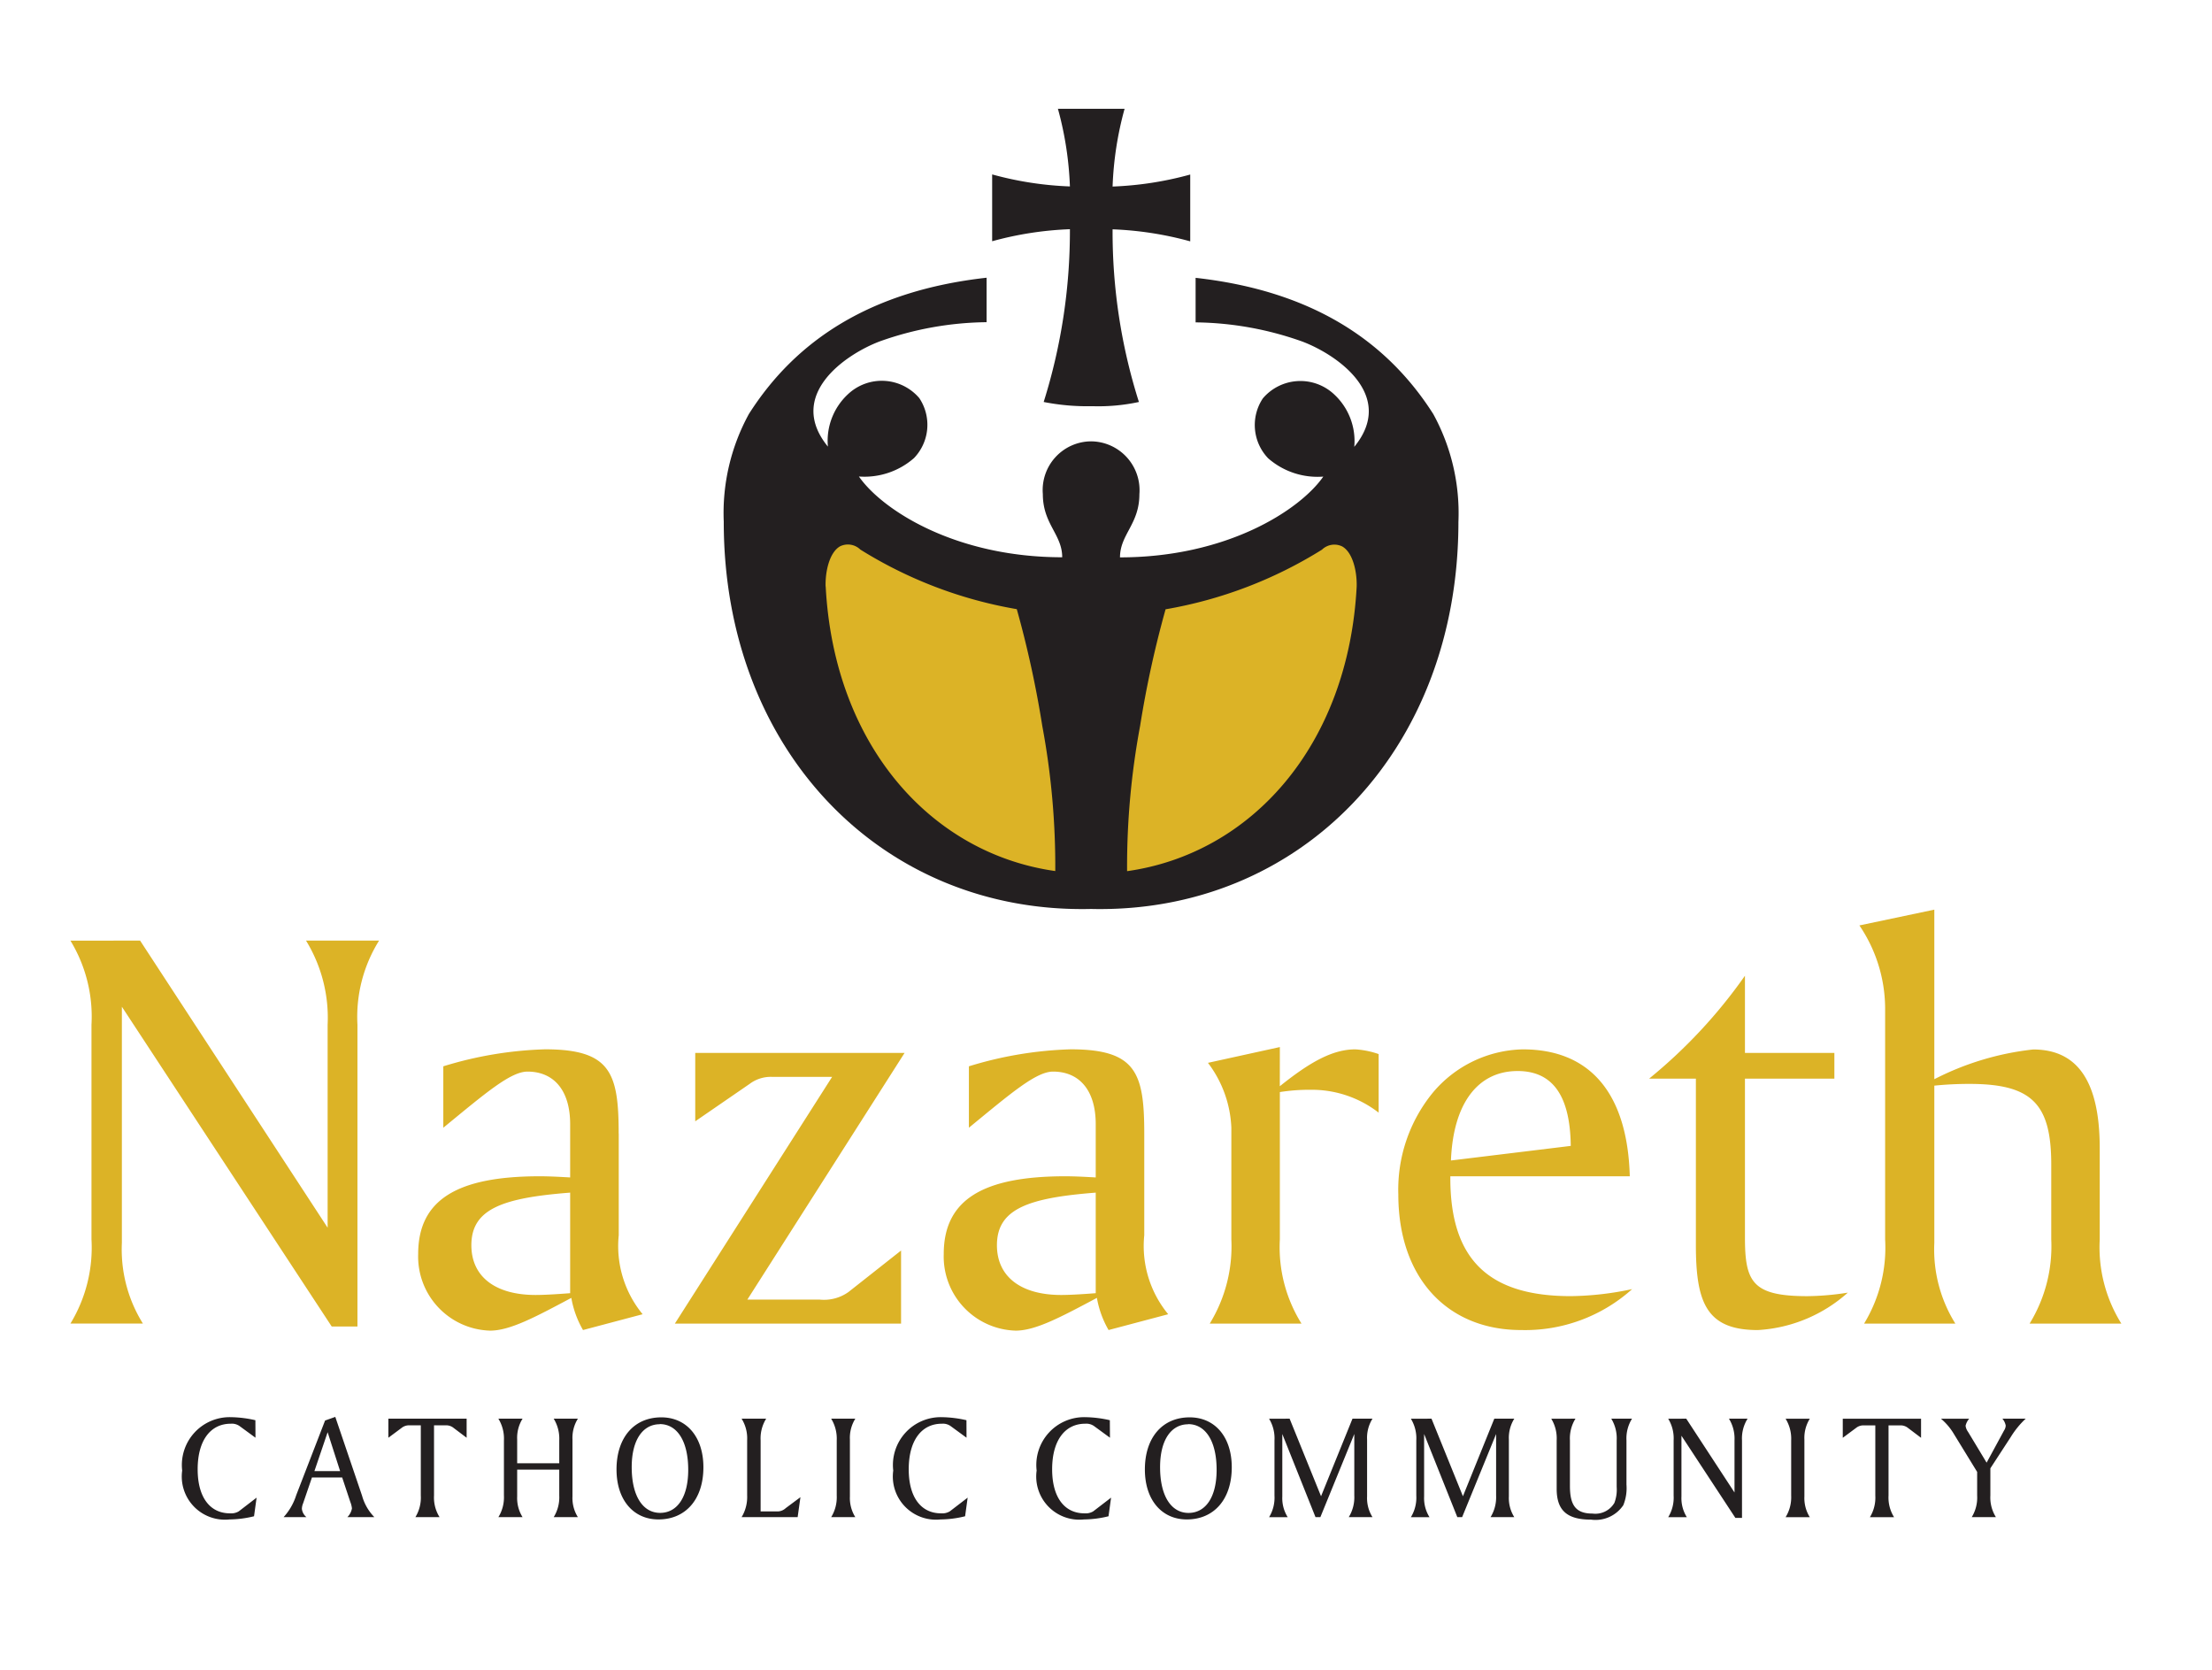 <svg xmlns="http://www.w3.org/2000/svg" id="Layer_1" data-name="Layer 1" viewBox="0 0 96.722 73.006"><path d="M46.252 4.755h2.922a14.729 14.729 0 0 0-.525 3.4 14.791 14.791 0 0 0 3.395-.525v2.921a14.851 14.851 0 0 0-3.395-.526 24.584 24.584 0 0 0 1.151 7.548 8.4 8.4 0 0 1-2.036.184 9.847 9.847 0 0 1-2.128-.184 24.935 24.935 0 0 0 1.147-7.553 14.85 14.85 0 0 0-3.4.526V7.625a14.791 14.791 0 0 0 3.4.525 14.788 14.788 0 0 0-.526-3.4" style="fill:#231f20"/><path d="M47.713 19.294a2.136 2.136 0 0 1 2.108 2.311c0 1.312-.848 1.756-.848 2.761 4.677 0 7.87-2.068 8.889-3.531a3.28 3.28 0 0 1-2.41-.8 2.1 2.1 0 0 1-.232-2.62 2.155 2.155 0 0 1 3.109-.182 2.779 2.779 0 0 1 .888 2.3c1.838-2.242-.75-4.026-2.267-4.6a14.306 14.306 0 0 0-4.671-.84v-1.947c5.083.565 8.35 2.744 10.392 5.954a9.017 9.017 0 0 1 1.1 4.715c0 10.034-6.966 17.135-16.062 16.921-9.1.214-16.062-6.891-16.062-16.926a9.008 9.008 0 0 1 1.1-4.713c2.042-3.212 5.311-5.391 10.393-5.956v1.944a14.3 14.3 0 0 0-4.672.839c-1.516.574-4.1 2.357-2.267 4.6a2.779 2.779 0 0 1 .888-2.3 2.155 2.155 0 0 1 3.109.181 2.1 2.1 0 0 1-.232 2.62 3.286 3.286 0 0 1-2.409.806c1.018 1.463 4.211 3.53 8.889 3.53 0-1-.847-1.448-.847-2.761a2.13 2.13 0 0 1 2.106-2.306" style="fill:#231f20"/><path d="M59.322 25.639c.017-.636-.16-1.482-.633-1.751a.78.78 0 0 0-.885.141 18.985 18.985 0 0 1-6.838 2.607 45.213 45.213 0 0 0-1.114 5.1 33.492 33.492 0 0 0-.569 6.348c5.43-.765 9.671-5.492 10.039-12.44M36.1 25.634c-.017-.635.16-1.482.634-1.752a.779.779 0 0 1 .884.142 18.948 18.948 0 0 0 6.842 2.606 45.059 45.059 0 0 1 1.114 5.1 33.488 33.488 0 0 1 .569 6.349c-5.43-.766-9.671-5.494-10.039-12.441M84.576 39.767l-3.272.689a6.491 6.491 0 0 1 1.125 3.579v10.147a6.389 6.389 0 0 1-.92 3.681H85.5a6.114 6.114 0 0 1-.92-3.527V47.46q.767-.077 1.534-.076c2.734 0 3.579.869 3.579 3.526v3.272a6.454 6.454 0 0 1-.947 3.681h4.013a6.289 6.289 0 0 1-.946-3.681V50.2c0-2.888-.945-4.321-2.912-4.321a12.37 12.37 0 0 0-4.321 1.3v-7.412m-8.28 2.888a22.342 22.342 0 0 1-4.192 4.5h2.046v7.258c0 2.531.459 3.732 2.708 3.732a6.455 6.455 0 0 0 3.936-1.636 11.937 11.937 0 0 1-1.764.154c-2.4 0-2.734-.613-2.734-2.557v-6.952h3.91v-1.125H76.3Zm-5.036 8.767c-.1-3.631-1.737-5.548-4.677-5.548a5.276 5.276 0 0 0-3.935 1.893 6.689 6.689 0 0 0-1.509 4.448c0 3.654 2.147 5.929 5.367 5.929a7 7 0 0 0 4.857-1.789 13.467 13.467 0 0 1-2.684.307c-3.6 0-5.266-1.609-5.266-5.164v-.076Zm-2.581-1.328-5.239.638c.1-2.531 1.2-3.911 2.913-3.911 1.533 0 2.3 1.074 2.326 3.273m-12.72-4.321-3.144.69a5.016 5.016 0 0 1 1.023 2.837v4.881a6.457 6.457 0 0 1-.945 3.681h4.012a6.289 6.289 0 0 1-.946-3.681v-6.44a8.228 8.228 0 0 1 1.355-.1 4.761 4.761 0 0 1 2.965 1V46.08a3.769 3.769 0 0 0-1.022-.206c-1 0-1.994.564-3.3 1.612Zm-8.051 6.366v4.394c-.69.053-1.176.078-1.508.078-1.789 0-2.812-.818-2.812-2.174 0-1.584 1.355-2.07 4.32-2.3m2.122-2.582c0-2.659-.358-3.683-3.22-3.683a16.671 16.671 0 0 0-4.448.743V49.3c1.84-1.51 2.939-2.454 3.68-2.454 1.15 0 1.866.817 1.866 2.3v2.327c-.46-.026-.92-.051-1.329-.051-3.6 0-5.317 1.021-5.317 3.4a3.24 3.24 0 0 0 3.144 3.348c.869 0 1.968-.588 3.553-1.432a4.258 4.258 0 0 0 .511 1.406l2.607-.691A4.685 4.685 0 0 1 50.034 54v-4.443ZM30.4 46.029v2.99l2.378-1.635a1.539 1.539 0 0 1 1-.307h2.607l-6.876 10.786H39.4v-3.195l-2.3 1.814a1.849 1.849 0 0 1-1.252.332h-3.17l6.876-10.785Zm-5.469 6.11v4.394c-.69.053-1.176.078-1.508.078-1.79 0-2.812-.818-2.812-2.174 0-1.584 1.355-2.07 4.32-2.3m2.121-2.582c0-2.659-.358-3.683-3.22-3.683a16.677 16.677 0 0 0-4.448.743V49.3c1.841-1.51 2.94-2.454 3.681-2.454 1.15 0 1.866.817 1.866 2.3v2.327c-.46-.026-.92-.051-1.328-.051-3.605 0-5.318 1.021-5.318 3.4a3.24 3.24 0 0 0 3.144 3.348c.869 0 1.968-.588 3.553-1.432a4.236 4.236 0 0 0 .511 1.406l2.607-.691A4.686 4.686 0 0 1 27.055 54v-4.443ZM3.08 41.121A6.389 6.389 0 0 1 4 44.8v9.38a6.389 6.389 0 0 1-.92 3.681h3.169a6.122 6.122 0 0 1-.92-3.527V44.01l9.176 13.98h1.125V44.8a6.289 6.289 0 0 1 .946-3.681h-3.195a6.449 6.449 0 0 1 .945 3.681v8.87l-8.2-12.551Z" style="fill:#dcb326"/><path d="M84.869 62.019a2.631 2.631 0 0 1 .572.678l1.012 1.649v1.033a1.637 1.637 0 0 1-.237.945h1.058a1.614 1.614 0 0 1-.243-.945v-1.19l.887-1.361a3.87 3.87 0 0 1 .658-.809h-1.019a.658.658 0 0 1 .145.3.42.42 0 0 1-.073.217l-.762 1.406-.809-1.342a.593.593 0 0 1-.111-.27.718.718 0 0 1 .157-.309h-1.235m-4.292 0v.834l.618-.459a.527.527 0 0 1 .276-.085H82v3.07a1.637 1.637 0 0 1-.237.945h1.058a1.614 1.614 0 0 1-.243-.945v-3.07h.522a.521.521 0 0 1 .3.091l.6.453v-.834Zm-2.5 0a1.665 1.665 0 0 1 .244.948v2.412a1.654 1.654 0 0 1-.244.945h1.059a1.57 1.57 0 0 1-.237-.906v-2.49a1.579 1.579 0 0 1 .237-.909Zm-5.133 0a1.647 1.647 0 0 1 .237.948v2.412a1.637 1.637 0 0 1-.237.945h.815a1.568 1.568 0 0 1-.236-.906v-2.656l2.359 3.593h.289v-3.39a1.619 1.619 0 0 1 .244-.948H75.6a1.662 1.662 0 0 1 .243.948v2.279l-2.11-3.227Zm-5.113 0a1.653 1.653 0 0 1 .236.948v2.115c0 .934.441 1.348 1.5 1.348a1.467 1.467 0 0 0 1.414-.631 1.982 1.982 0 0 0 .138-.9v-1.934a1.624 1.624 0 0 1 .243-.948h-.907a1.653 1.653 0 0 1 .236.948V65a1.634 1.634 0 0 1-.1.7.966.966 0 0 1-.959.467c-.743 0-.985-.381-.985-1.209v-1.991a1.63 1.63 0 0 1 .242-.948Zm-6.139 0a1.647 1.647 0 0 1 .237.948v2.412a1.637 1.637 0 0 1-.237.945h.815a1.568 1.568 0 0 1-.236-.906v-2.731l1.452 3.635h.21l1.486-3.635v2.69a1.66 1.66 0 0 1-.243.945h1.038a1.57 1.57 0 0 1-.237-.906v-2.49a1.579 1.579 0 0 1 .237-.909h-.874l-1.372 3.391-1.374-3.391Zm-6.2 0a1.653 1.653 0 0 1 .236.948v2.412a1.643 1.643 0 0 1-.236.945h.815a1.562 1.562 0 0 1-.237-.906v-2.731l1.452 3.635h.212l1.484-3.635v2.69a1.652 1.652 0 0 1-.243.945h1.039a1.562 1.562 0 0 1-.237-.906v-2.49a1.571 1.571 0 0 1 .237-.909h-.875l-1.375 3.391-1.374-3.391Zm-3.536.237c.737 0 1.242.711 1.242 2 0 1.2-.487 1.881-1.229 1.881s-1.243-.717-1.243-2c0-1.2.493-1.875 1.23-1.875m-1.895 1.976c0 1.328.736 2.184 1.833 2.184 1.19 0 1.966-.881 1.966-2.281 0-1.334-.743-2.182-1.841-2.182-1.189 0-1.958.881-1.958 2.279m-1.532-2.154a5.082 5.082 0 0 0-1.078-.133 2.091 2.091 0 0 0-2.123 2.334 1.887 1.887 0 0 0 2.072 2.137 4.592 4.592 0 0 0 1.071-.139l.112-.814-.782.6a.648.648 0 0 1-.382.086c-.874 0-1.413-.7-1.413-1.926 0-1.275.572-1.992 1.446-1.992a.586.586 0 0 1 .382.1l.7.512Zm-6.27 0a5.082 5.082 0 0 0-1.078-.133 2.091 2.091 0 0 0-2.123 2.334 1.887 1.887 0 0 0 2.071 2.137 4.592 4.592 0 0 0 1.071-.139l.112-.814-.782.6a.647.647 0 0 1-.381.086c-.875 0-1.414-.7-1.414-1.926 0-1.275.572-1.992 1.446-1.992a.582.582 0 0 1 .381.1l.7.512Zm-5.915-.067a1.67 1.67 0 0 1 .243.948v2.412a1.66 1.66 0 0 1-.243.945H37.4a1.57 1.57 0 0 1-.237-.906v-2.49a1.579 1.579 0 0 1 .237-.909Zm-3.917 0a1.626 1.626 0 0 1 .243.942v2.41a1.7 1.7 0 0 1-.243.953h2.451l.122-.873-.644.479a.533.533 0 0 1-.374.144h-.723v-3.107a1.624 1.624 0 0 1 .243-.948Zm-3.576.237c.736 0 1.242.711 1.242 2 0 1.2-.486 1.881-1.229 1.881s-1.242-.717-1.242-2c0-1.2.493-1.875 1.229-1.875m-1.893 1.978c0 1.328.736 2.184 1.834 2.184 1.19 0 1.965-.881 1.965-2.281 0-1.334-.743-2.182-1.84-2.182-1.19 0-1.959.881-1.959 2.279m-5.166-2.221a1.662 1.662 0 0 1 .243.948v2.412a1.652 1.652 0 0 1-.243.945h1.058a1.568 1.568 0 0 1-.236-.906v-1.17h1.84v1.131a1.652 1.652 0 0 1-.243.945h1.058a1.57 1.57 0 0 1-.237-.906v-2.49a1.579 1.579 0 0 1 .237-.909h-1.058a1.662 1.662 0 0 1 .243.948v1h-1.84v-1.039a1.576 1.576 0 0 1 .236-.909Zm-4.81 0v.834l.617-.459a.527.527 0 0 1 .276-.085h.525v3.07a1.637 1.637 0 0 1-.237.945h1.058a1.614 1.614 0 0 1-.243-.945v-3.07h.526a.515.515 0 0 1 .3.091l.6.453v-.834Zm-2.656.592.546 1.7h-1.124Zm.335-.67-.447.159-1.262 3.265a2.579 2.579 0 0 1-.552.959h1a.553.553 0 0 1-.2-.361.675.675 0 0 1 .053-.242l.387-1.131h1.322l.354 1.064a1.067 1.067 0 0 1 .073.289.732.732 0 0 1-.2.381h1.181a2.162 2.162 0 0 1-.539-.939Zm-3.494.145a5.075 5.075 0 0 0-1.078-.133 2.091 2.091 0 0 0-2.123 2.334 1.887 1.887 0 0 0 2.071 2.137 4.592 4.592 0 0 0 1.071-.139l.112-.814-.781.6a.65.65 0 0 1-.382.086c-.875 0-1.414-.7-1.414-1.926 0-1.275.572-1.992 1.446-1.992a.585.585 0 0 1 .382.1l.7.512Z" style="fill:#231f20"/></svg>